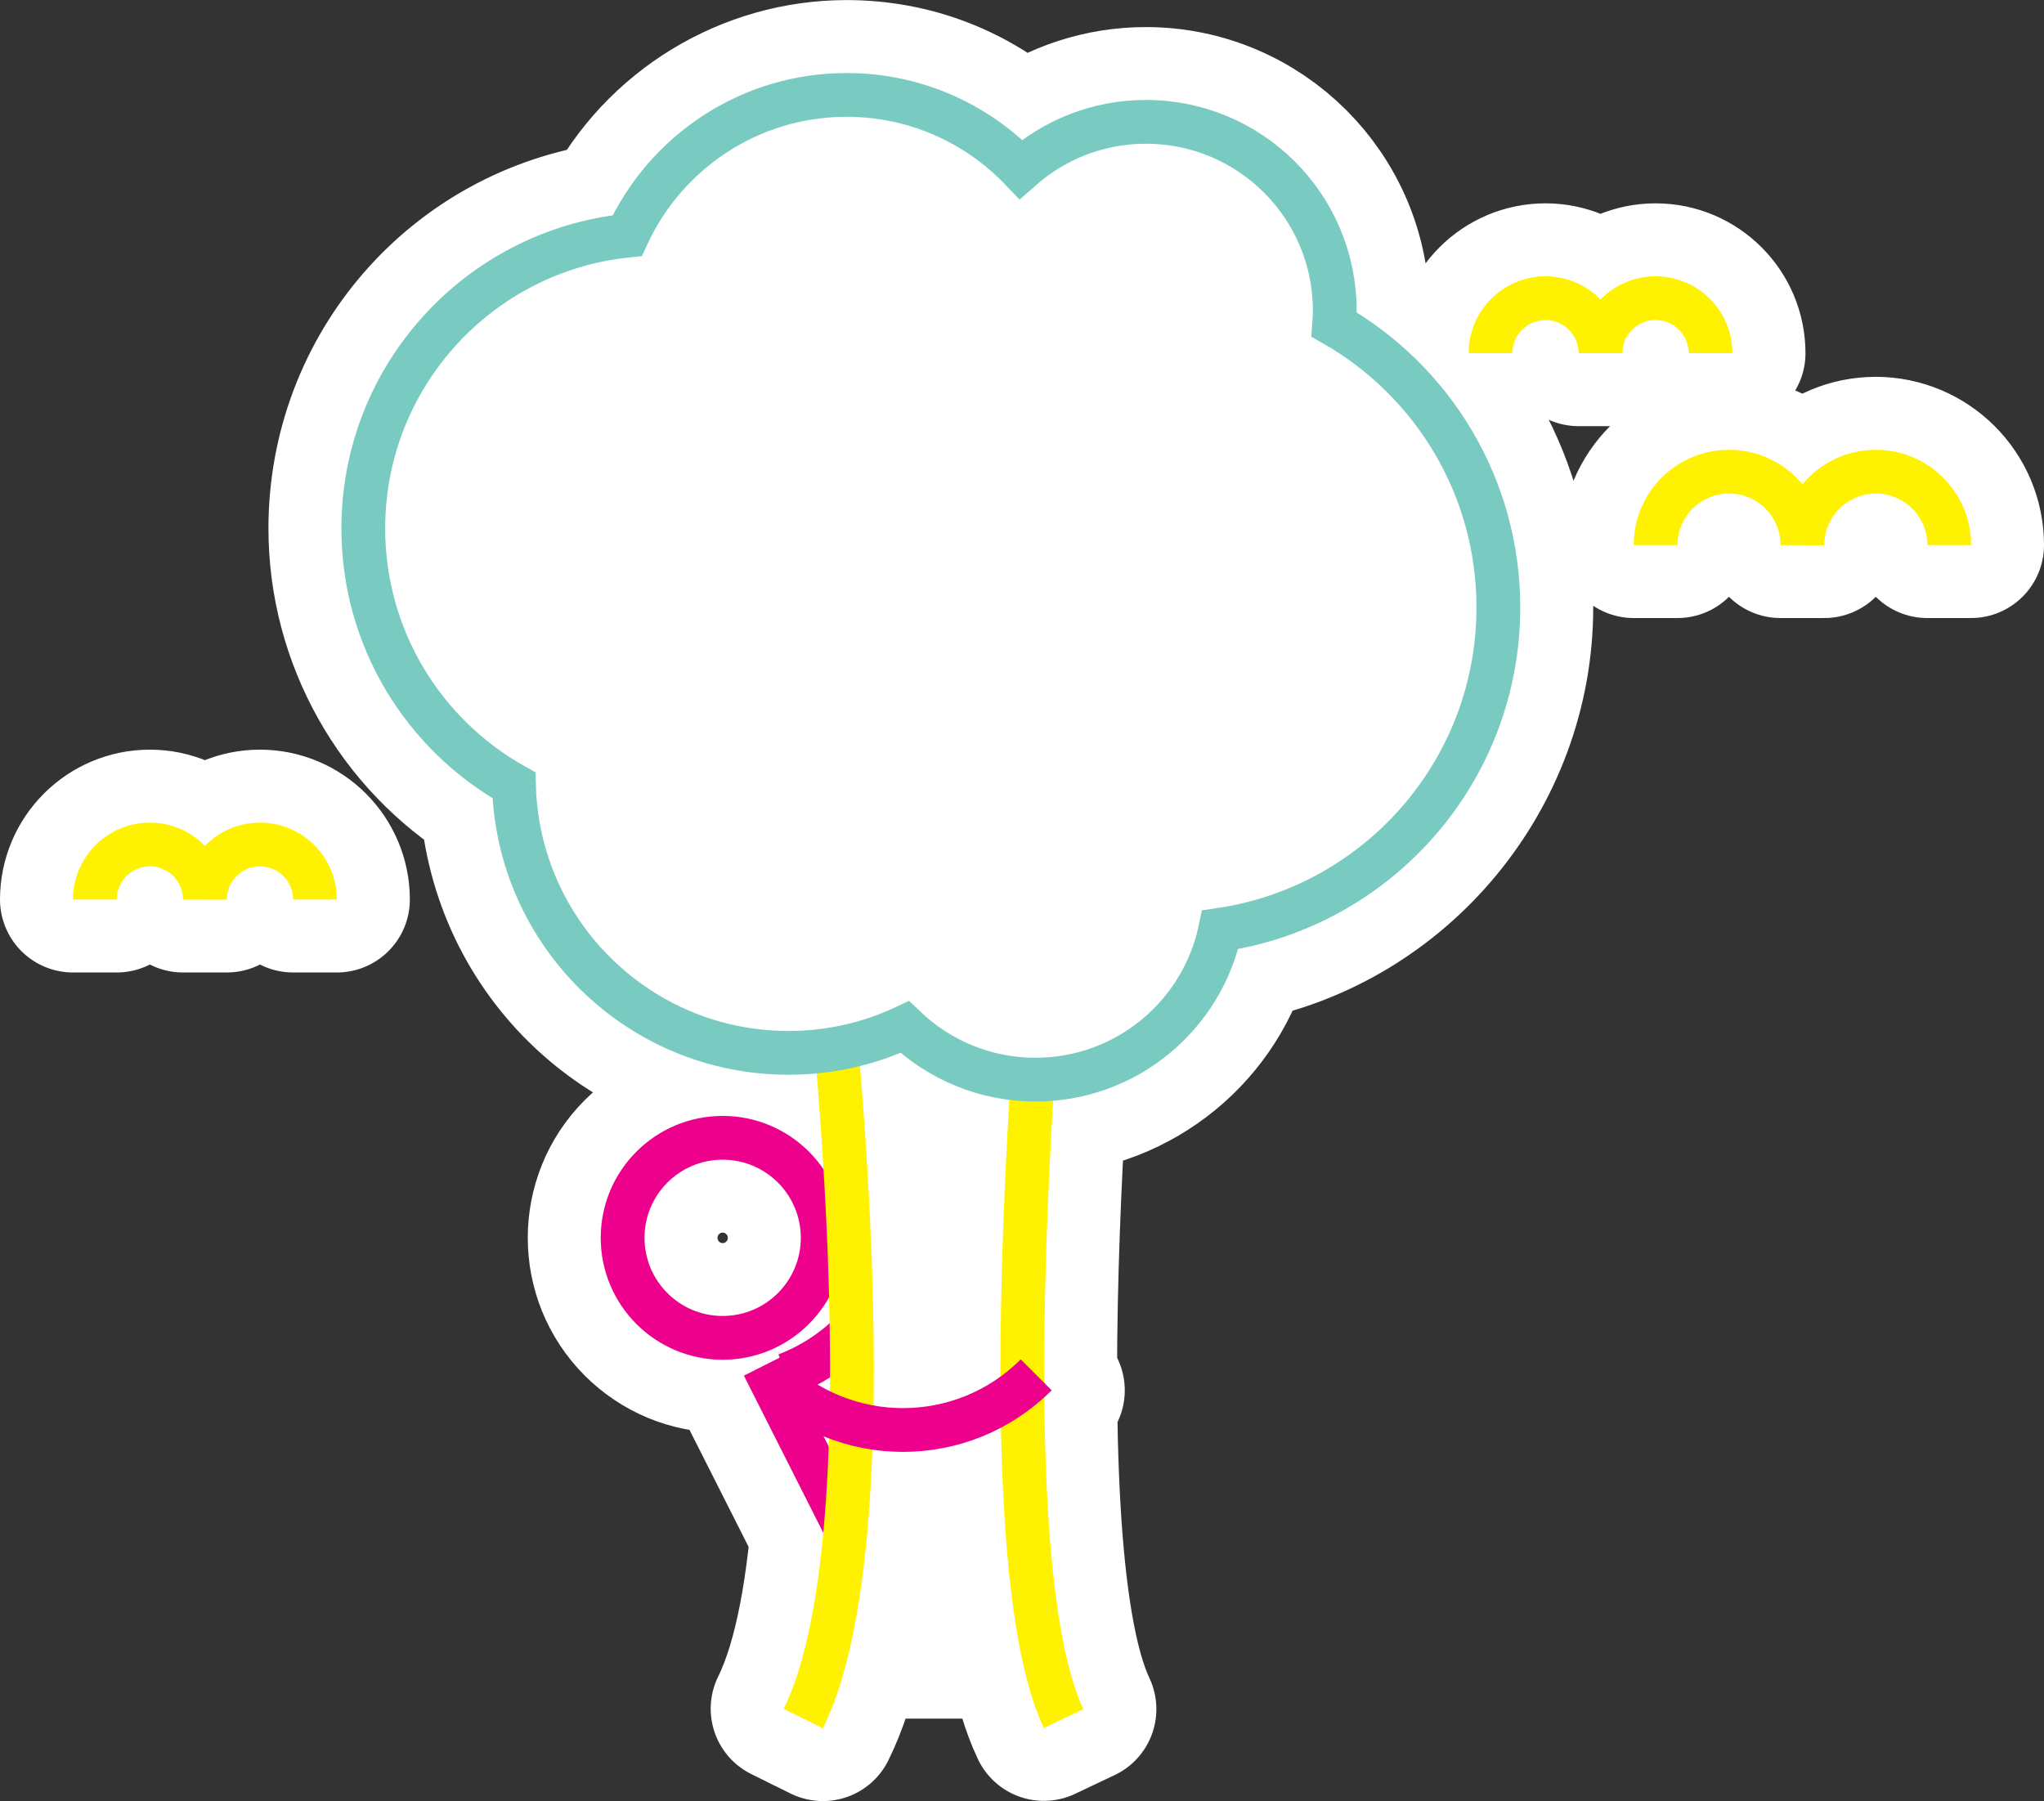 <svg xmlns="http://www.w3.org/2000/svg" id="stroke" viewBox="0 0 280.13 246.88"><rect x="0" y="0" width="280.13" height="246.88" fill="#333333" stroke="none"/><defs><style>      .cls-1 {        stroke: #fff200;      }      .cls-1, .cls-2, .cls-3 {        stroke-miterlimit: 10;        stroke-width: 6px;      }      .cls-1, .cls-3, .cls-4 {        fill: #fff;      }      .cls-2 {        fill: none;        stroke: #ec008c;      }      .cls-3 {        stroke: #79cbc1;      }      .cls-4 {        stroke: #fff;        stroke-linecap: round;        stroke-linejoin: round;        stroke-width: 20px;      }    </style></defs><path class="cls-4" d="M99.04,186.37c-4.46,0-8.66-1.74-11.82-4.89-6.52-6.52-6.52-17.12,0-23.63,3.16-3.16,7.35-4.89,11.82-4.89s8.66,1.74,11.82,4.89c6.52,6.52,6.52,17.12,0,23.63-3.16,3.16-7.35,4.89-11.82,4.89ZM99.04,158.95c-2.86,0-5.55,1.11-7.57,3.14-4.18,4.18-4.18,10.97,0,15.15,2.02,2.02,4.71,3.14,7.57,3.14s5.55-1.11,7.57-3.14c4.18-4.18,4.18-10.97,0-15.15-2.02-2.02-4.71-3.14-7.57-3.14ZM125.42,154.01l-5.6,2.15c4.51,11.75-1.38,24.97-13.13,29.48l2.15,5.6c14.83-5.69,22.27-22.39,16.58-37.23ZM122.55,216.02l-15.24-30.17-5.36,2.71,15.24,30.17,5.36-2.71ZM145.77,235.55c-11.44-24.13-2-116.03-2-116.03h-31.68s11.73,88.3-2,116.03M115.49,122.52h24.97c-1.6,16.98-7.95,92.06,2.6,114.31l5.42-2.57c-10.95-23.1-1.82-113.53-1.73-114.44l.34-3.31h-38.43l.45,3.39c.12.87,11.45,87.71-1.71,114.3l5.38,2.66c12.58-25.42,4.75-97.58,2.71-114.36ZM205.35,83.25c0-16.6-9.06-31.07-22.5-38.77.05-.63.08-1.27.08-1.91,0-14.29-11.58-25.87-25.88-25.87-6.57,0-12.57,2.46-17.14,6.5-6.02-6.28-14.49-10.19-23.88-10.19-13.35,0-24.84,7.91-30.07,19.29-20.32,2.09-36.17,19.26-36.17,40.13,0,15.13,8.33,28.31,20.65,35.21.52,20.34,17.16,36.67,37.62,36.67,5.7,0,11.1-1.27,15.94-3.54,4.65,4.46,10.96,7.21,17.91,7.21,12.46,0,22.86-8.81,25.32-20.54,21.56-3.17,38.12-21.73,38.12-44.18ZM141.91,150.97c-6.8,0-13.29-2.36-18.47-6.69-4.88,2-10.05,3.02-15.38,3.02-21.64,0-39.14-16.51-40.54-37.9-12.83-7.86-20.73-21.88-20.73-36.97,0-21.74,15.87-39.9,37.19-42.91,6.17-11.91,18.57-19.51,32.05-19.51,8.99,0,17.44,3.25,24.06,9.2,4.91-3.57,10.83-5.5,16.95-5.5,15.92,0,28.88,12.95,28.88,28.88,0,.09,0,.17,0,.26,13.88,8.68,22.43,24,22.43,40.42,0,22.79-16.49,42.56-38.68,46.81-3.51,12.23-14.87,20.91-27.76,20.91ZM124.59,137.17l1.49,1.43c4.28,4.11,9.91,6.38,15.83,6.38,10.77,0,20.18-7.64,22.39-18.16l.43-2.05,2.07-.3c20.27-2.98,35.55-20.69,35.55-41.21,0-14.89-8.04-28.75-20.99-36.17l-1.64-.94.14-1.88c.05-.66.07-1.2.07-1.69,0-12.61-10.26-22.88-22.88-22.88-5.58,0-10.96,2.04-15.15,5.74l-2.16,1.91-2-2.08c-5.73-5.98-13.45-9.27-21.71-9.27-11.71,0-22.45,6.89-27.35,17.54l-.71,1.56-1.7.17c-19.09,1.96-33.48,17.93-33.48,37.14,0,13.5,7.33,25.98,19.12,32.59l1.49.83.04,1.71c.48,18.92,15.69,33.74,34.62,33.74,5.12,0,10.05-1.1,14.67-3.26l1.86-.87ZM144.13,190.56l-4.24-4.24c-4.31,4.31-10.04,6.68-16.13,6.68s-11.82-2.37-16.13-6.68l-4.24,4.24c5.62,5.62,13,8.43,20.38,8.43s14.76-2.81,20.38-8.43ZM267.13,74.71c0-5.56-4.5-10.06-10.06-10.06s-10.06,4.5-10.06,10.06M257.07,61.65c-7.2,0-13.06,5.86-13.06,13.06h6c0-3.89,3.17-7.06,7.06-7.06s7.06,3.17,7.06,7.06h6c0-7.2-5.86-13.06-13.06-13.06ZM247.02,74.71c0-5.56-4.5-10.06-10.06-10.06s-10.06,4.5-10.06,10.06M236.96,61.65c-7.2,0-13.06,5.86-13.06,13.06h6c0-3.89,3.17-7.06,7.06-7.06s7.06,3.17,7.06,7.06h6c0-7.2-5.86-13.06-13.06-13.06ZM234.44,48.41c0-4.17-3.38-7.54-7.54-7.54s-7.54,3.38-7.54,7.54M226.9,37.87c-5.81,0-10.54,4.73-10.54,10.54h6c0-2.51,2.04-4.54,4.54-4.54s4.54,2.04,4.54,4.54h6c0-5.81-4.73-10.54-10.54-10.54ZM219.35,48.41c0-4.17-3.38-7.54-7.54-7.54s-7.54,3.38-7.54,7.54M211.81,37.87c-5.81,0-10.54,4.73-10.54,10.54h6c0-2.51,2.04-4.54,4.54-4.54s4.54,2.04,4.54,4.54h6c0-5.81-4.73-10.54-10.54-10.54ZM43.18,123.29c0-4.17-3.38-7.54-7.54-7.54s-7.54,3.38-7.54,7.54M35.63,112.75c-5.81,0-10.54,4.73-10.54,10.54h6c0-2.51,2.04-4.54,4.54-4.54s4.54,2.04,4.54,4.54h6c0-5.81-4.73-10.54-10.54-10.54ZM28.09,123.29c0-4.17-3.38-7.54-7.54-7.54s-7.54,3.38-7.54,7.54M20.54,112.75c-5.81,0-10.54,4.73-10.54,10.54h6c0-2.51,2.04-4.54,4.54-4.54s4.54,2.04,4.54,4.54h6c0-5.81-4.73-10.54-10.54-10.54Z"></path><g><g><circle class="cls-2" cx="99.04" cy="169.66" r="13.71"></circle><path class="cls-2" d="M122.62,155.09c5.11,13.31-1.54,28.24-14.86,33.35"></path><line class="cls-2" x1="104.63" y1="187.2" x2="119.87" y2="217.37"></line></g><g><path class="cls-1" d="M145.77,235.55c-11.44-24.13-2-116.03-2-116.03h-31.68s11.73,88.3-2,116.03"></path><path class="cls-3" d="M205.35,83.25c0-16.6-9.06-31.07-22.5-38.77.05-.63.08-1.27.08-1.91,0-14.29-11.58-25.87-25.88-25.87-6.57,0-12.57,2.46-17.14,6.5-6.02-6.28-14.49-10.19-23.88-10.19-13.35,0-24.84,7.91-30.07,19.29-20.32,2.09-36.17,19.26-36.17,40.13,0,15.13,8.33,28.31,20.65,35.21.52,20.34,17.16,36.67,37.62,36.67,5.7,0,11.1-1.27,15.94-3.54,4.65,4.46,10.96,7.21,17.91,7.21,12.46,0,22.86-8.81,25.32-20.54,21.56-3.17,38.12-21.73,38.12-44.18Z"></path></g><path class="cls-2" d="M105.5,188.44c10.08,10.08,26.43,10.08,36.51,0"></path><g><path class="cls-1" d="M247.02,74.71c0-5.56,4.5-10.06,10.06-10.06s10.06,4.5,10.06,10.06"></path><path class="cls-1" d="M226.9,74.71c0-5.56,4.5-10.06,10.06-10.06s10.06,4.5,10.06,10.06"></path></g><g><path class="cls-1" d="M219.35,48.41c0-4.17,3.38-7.54,7.54-7.54s7.54,3.38,7.54,7.54"></path><path class="cls-1" d="M204.27,48.41c0-4.17,3.38-7.54,7.54-7.54s7.54,3.38,7.54,7.54"></path></g><g><path class="cls-1" d="M28.09,123.29c0-4.17,3.38-7.54,7.54-7.54s7.54,3.38,7.54,7.54"></path><path class="cls-1" d="M13,123.29c0-4.17,3.38-7.54,7.54-7.54s7.54,3.38,7.54,7.54"></path></g></g></svg>